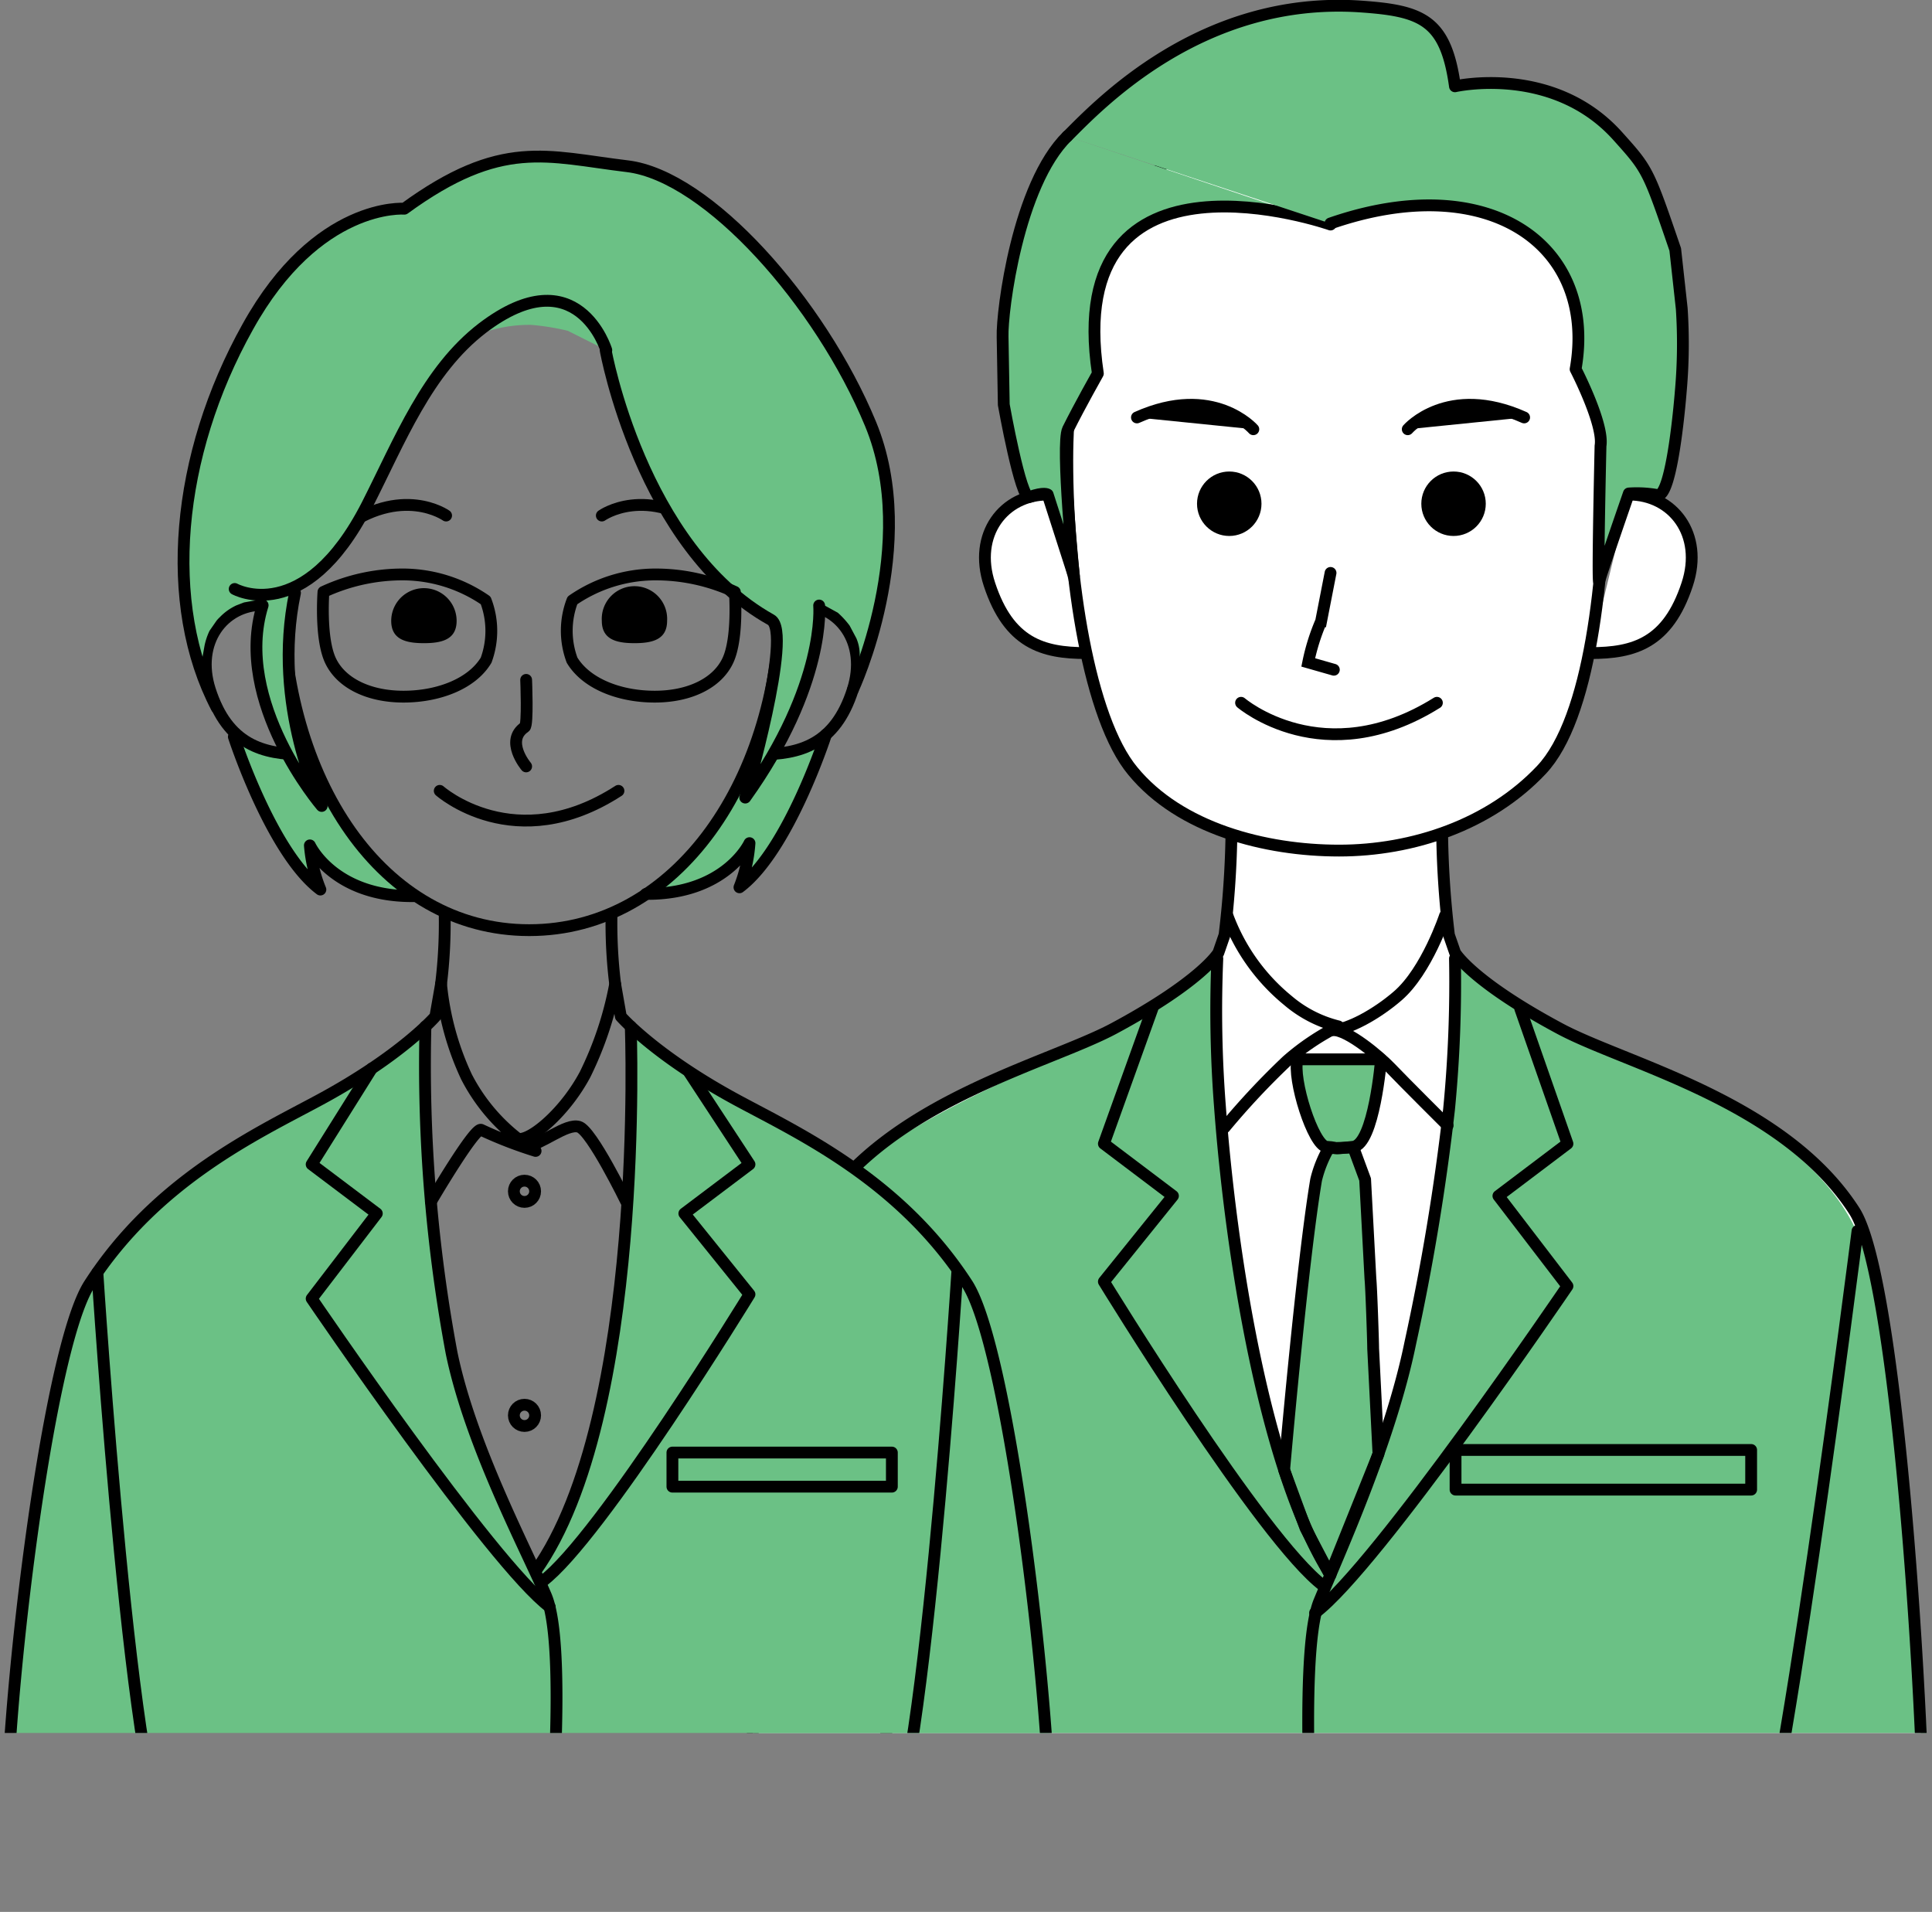 <svg xmlns="http://www.w3.org/2000/svg" xmlns:xlink="http://www.w3.org/1999/xlink" viewBox="0 0 163.66 161.95"><rect x="0" y="0" width="163.66" height="161.95" fill="#808080" stroke="none"/><defs><style>.cls-1,.cls-11,.cls-6,.cls-7{fill:none;}.cls-2{clip-path:url(#clip-path);}.cls-3,.cls-5{fill:#fff;}.cls-10,.cls-4{fill:#6bc185;}.cls-10,.cls-11,.cls-5,.cls-6,.cls-7,.cls-8,.cls-9{stroke:#000;}.cls-11,.cls-5,.cls-7,.cls-9{stroke-miterlimit:10;}.cls-10,.cls-6,.cls-7,.cls-8,.cls-9{stroke-linecap:round;}.cls-10,.cls-6{stroke-linejoin:round;}.cls-8{stroke-linejoin:bevel;}</style><clipPath id="clip-path" transform="translate(0.25 -13.21)"><rect class="cls-1" width="165" height="160"/></clipPath></defs><g id="レイヤー_2" data-name="レイヤー 2"><g id="デザイン"><g class="cls-2"><path class="cls-3" d="M104.06,84.2a80.9,80.9,0,0,1-.58,8.21l-.52,1.5s-1.37,2.39-8.82,6.4c-5.58,3-19,6.14-25,15.47-3.92,6.13-6.26,48.1-5.94,58.63h99.57c.32-10.53-2-52.5-5.94-58.63-6-9.33-19.46-12.47-25-15.47-7.45-4-8.82-6.4-8.82-6.4l-.52-1.5a80.88,80.88,0,0,1-.57-8.21" transform="translate(0.25 -13.21)"/><path class="cls-4" d="M109.66,102.94l7.08,0s-.59,7.21-2.36,7.41c-2.3.27-.87.08-2.26,0C111,110.27,109.2,104.58,109.66,102.94Z" transform="translate(0.25 -13.21)"/><path class="cls-4" d="M108.53,137.72s1.52-17.51,2.71-24.58a10.06,10.06,0,0,1,1.07-2.67l2.08-.06,1,2.71.45,8.43c.07.64.23,5.25.23,5.89l.45,8.93-4.11,10.23-2.07-3.95Z" transform="translate(0.25 -13.21)"/><path class="cls-4" d="M63.16,174.41s1-50,5.58-57.94c4.25-7.32,16.36-11.47,23-15a103.81,103.81,0,0,0,11.11-7s.36,16.13,2.08,27.46c1.83,12.11,6.24,24.73,7.51,24.73.66,0,5.6-12,8-24.58,2.15-11.08,2.52-27.61,2.52-27.61s8.64,6.12,12.55,7.62c15.25,5.85,19.68,11.49,21.53,15.45,3.15,6.76,8.15,56.67,5.63,56.93S63.16,174.41,63.16,174.41Z" transform="translate(0.25 -13.21)"/><path class="cls-5" d="M91.76,68.53c-3.71,0-6.55-.85-8.19-5.81-1.41-4.25,1.22-7.62,4.93-7.62" transform="translate(0.25 -13.21)"/><path class="cls-5" d="M134.48,68.53c3.71,0,6.55-.85,8.19-5.81,1.41-4.25-1.22-7.62-4.93-7.62" transform="translate(0.25 -13.21)"/><path class="cls-5" d="M135.73,52.21c0-17.49-8.39-31.67-22.76-31.67S90.16,34.72,90.16,52.21c0,9.89,1.85,21.87,5.55,26.31,4,4.87,11.22,6.74,17.47,6.74s12.76-2.19,17.14-6.83C134.43,74.08,135.73,62.05,135.73,52.21Z" transform="translate(0.25 -13.21)"/><path class="cls-6" d="M104.06,84.2a80.9,80.9,0,0,1-.58,8.21l-.52,1.5s-1.37,2.39-8.82,6.4c-5.58,3-19,6.14-25,15.47-3.92,6.13-6.26,48.1-5.94,58.63h99.57c.32-10.53-2-52.5-5.94-58.63-6-9.33-19.46-12.47-25-15.47-7.45-4-8.82-6.4-8.82-6.4l-.52-1.5a80.88,80.88,0,0,1-.57-8.21" transform="translate(0.25 -13.21)"/><path class="cls-7" d="M112.46,61.74l-.8,4.1a17.65,17.65,0,0,0-1.09,3.48l2.17.62" transform="translate(0.25 -13.21)"/><path class="cls-7" d="M104.88,72.74s7,6,16.59,0" transform="translate(0.25 -13.21)"/><path class="cls-8" d="M119,49.57s3.38-3.9,9.86-1" transform="translate(0.25 -13.21)"/><path class="cls-9" d="M105.92,49.57s-3.39-3.9-9.86-1" transform="translate(0.25 -13.21)"/><circle cx="123.13" cy="42.67" r="2.73"/><circle cx="104.13" cy="42.67" r="2.73"/><path class="cls-6" d="M68.74,117.48s6.83,54,9.33,56.67" transform="translate(0.25 -13.21)"/><path class="cls-6" d="M157.1,117.48s-6.84,54-9.34,56.67" transform="translate(0.25 -13.21)"/><path class="cls-6" d="M122.16,90.77s-1.54,4.66-4,6.79c-1.82,1.58-4.26,2.9-5.55,2.9" transform="translate(0.25 -13.21)"/><path class="cls-6" d="M103.49,108.71a64.39,64.39,0,0,1,5.28-5.64,20.24,20.24,0,0,1,4.35-2.92,10.42,10.42,0,0,1-4.28-2.2,16.75,16.75,0,0,1-5.11-7.17" transform="translate(0.25 -13.21)"/><path class="cls-6" d="M122.38,108.55s-3.72-3.7-4.89-4.93c-.81-.85-3.58-3.22-4.85-3.16" transform="translate(0.25 -13.21)"/><rect class="cls-6" x="123.3" y="122.82" width="25.04" height="3.36"/><path class="cls-10" d="M112.46,32.23s-22.81-8-19.71,12.62c0,0-1.53,2.71-2.53,4.72-.62,1.26.5,12.44.5,12.44L88.5,55.1s-.3-.24-1.55.21c-.73.26-2.17-7.82-2.17-7.82l-.1-5.74c-.07-2.2,1.3-12.89,5.48-17" transform="translate(0.25 -13.21)"/><path class="cls-10" d="M90.16,24.76c2.6-2.59,11.33-11.92,24.84-11,5.17.36,7.22,1.1,8,6.76,0,0,8.3-1.9,13.79,4.22,2.56,2.85,2.56,2.85,4.87,9.6l.55,5a45.33,45.33,0,0,1-.08,7s-.7,9.16-2,8.8a9.77,9.77,0,0,0-2.4-.13s-2.34,6.74-2.51,7.43.11-11.46.11-11.46c.3-1.85-2.11-6.5-2.11-6.5,1.85-10.52-7.34-17-20.77-12.34" transform="translate(0.25 -13.21)"/><path class="cls-6" d="M123,94.41a110.87,110.87,0,0,1-.5,12.75A196.16,196.16,0,0,1,119.21,127c-1.7,8.3-6,17.73-7.69,21.82-1.93,4.57-.33,25.85-.33,25.85" transform="translate(0.25 -13.21)"/><path class="cls-6" d="M102.87,94.41a105,105,0,0,0,.22,12.5c.92,12.46,3.82,31,9.37,39.69" transform="translate(0.25 -13.21)"/><path class="cls-6" d="M128.53,98.65l4,11.44-5.85,4.42,5.85,7.64s-16.2,23.84-21.38,27.68" transform="translate(0.25 -13.21)"/><path class="cls-6" d="M97.37,98.65l-4.11,11.44,5.85,4.42-5.85,7.26s13.42,21.92,18.6,25.77" transform="translate(0.25 -13.21)"/><path class="cls-6" d="M109.66,102.94l7.08,0s-.59,7.21-2.36,7.41c-2.3.27-.87.08-2.26,0C111,110.27,109.2,104.58,109.66,102.94Z" transform="translate(0.25 -13.21)"/><path class="cls-6" d="M108.53,137.72s1.52-17.51,2.71-24.58a10.06,10.06,0,0,1,1.07-2.67l2.08-.06,1,2.71.45,8.43c.07.64.23,5.25.23,5.89l.45,8.93-4.11,10.23-2.07-3.95Z" transform="translate(0.25 -13.21)"/><path class="cls-4" d="M.27,169.57s2.22-39.1,6.42-46.35a37.72,37.72,0,0,1,18.47-16c5.19-2,10.63-7.1,10.63-7.1S35.49,125,42,139.49c1.54,3.44,2.41,5.08,3.14,6.8.44,1,4.61-8,6.29-18.09,1.94-11.7,1.77-28,1.77-28s10.46,7,12,7.81c1.86,1,13.9,6.77,16.51,14,2.08,5.8,8.43,37.9,7,47.58Z" transform="translate(0.25 -13.21)"/><path class="cls-4" d="M69.48,76.14s-4.27,11.53-7.09,12.23c0,0,1.56-3.07.85-3.74,0,0-3.52,5.19-8,4.28-.83-.16,6.87-6,7.2-9.49a2.51,2.51,0,0,1,3.17-2.37s3.78-.6,3.89-.91" transform="translate(0.25 -13.21)"/><path class="cls-4" d="M19.92,76.14S24.19,87.67,27,88.37c0,0-1.55-3.07-.85-3.74,0,0,3.53,5.19,8,4.28.84-.16-6.87-6-7.2-9.49a2.5,2.5,0,0,0-3.16-2.37s-3.78-.6-3.89-.91" transform="translate(0.25 -13.21)"/><path class="cls-11" d="M65.89,63.43c0-15.76-8.79-28.53-21.31-28.53S23.69,47.67,23.69,63.43,32.06,92,44.58,92,65.89,79.18,65.89,63.43Z" transform="translate(0.25 -13.21)"/><path class="cls-6" d="M37.42,90.73a42.25,42.25,0,0,1-.31,5.84l-.48,2.74s-2.86,3.33-9.89,7.11C21.47,109.26,13,113.18,7.32,122c-3.7,5.78-7.35,37.65-7,47.58H88.7c.3-9.93-3.35-41.8-7-47.58C76,113.18,67.5,109.26,62.23,106.42c-7-3.78-9.89-7.11-9.89-7.11l-.48-2.74a42.25,42.25,0,0,1-.31-5.84" transform="translate(0.25 -13.21)"/><path class="cls-11" d="M64.1,77.11c3.38,0,6.4-.8,7.89-5.48,1.28-4-1.12-7.19-4.5-7.19" transform="translate(0.25 -13.21)"/><path class="cls-11" d="M25.43,77.11c-3.39,0-6.4-.8-7.9-5.48-1.28-4,1.12-7.19,4.5-7.19" transform="translate(0.25 -13.21)"/><path class="cls-7" d="M44.32,70.8s.16,3.82-.12,4c-1.71,1.16.12,3.33.12,3.33" transform="translate(0.25 -13.21)"/><path class="cls-7" d="M37,80.2s6.38,5.67,15.14,0" transform="translate(0.25 -13.21)"/><path class="cls-7" d="M50.73,56.88s3.78-2.7,9,1.25" transform="translate(0.25 -13.21)"/><path class="cls-7" d="M37.54,56.88s-3.78-2.7-9,1.25" transform="translate(0.25 -13.21)"/><path d="M56.26,65.8a2.77,2.77,0,1,0-5.53,0c0,1.58,1.24,1.89,2.77,1.89S56.26,67.38,56.26,65.8Z" transform="translate(0.25 -13.21)"/><path d="M38.43,65.8a2.77,2.77,0,1,0-5.54,0c0,1.58,1.24,1.89,2.77,1.89S38.43,67.38,38.43,65.8Z" transform="translate(0.25 -13.21)"/><path class="cls-4" d="M25.59,79.36c0-1.14-1.73-8.72-1.59-9.74.88-6.37.74-5.18.92-6.8l3.18-2.63L30.83,56l0,0c.43-.48,1.7-5,2.2-5.31l4.49-6.74c0-.06,2.42-2.27,2.48-2.3a11.81,11.81,0,0,1,4.77-.92,20.61,20.61,0,0,1,3.08.5L51,42.81a.45.45,0,0,1,.13.22l2.11,7.21,0,0c1.85,4.27,3.9,8.72,7.43,11.63L65,65.67l.09.09c2,2.72-.39,4.72-.17,8.11a.88.88,0,0,1,0,.17l-.76,2.53c-.17.56-.59,3.3-.3,2.79l3.35-6.2a.36.36,0,0,0,0-.11c.44-1.68,1.79-5,1.92-7.6,0-.39.07-1.24.39-1l1.2.66a7.29,7.29,0,0,1,1,1.09l.57,1.07a3.52,3.52,0,0,1,0,2.78v0L72,71.63a40.54,40.54,0,0,0,2.55-8.53,23,23,0,0,0-.47-12.36C70.61,40.16,60.34,28.19,53.5,27.39S42.28,24.91,34.13,30.8a.51.51,0,0,1-.27.09c-1.14,0-8.87.61-14.2,12C16.35,50,15.54,54.65,15.3,59.25a19.47,19.47,0,0,0,1,8.07A16.24,16.24,0,0,0,16.88,69l.2-1.12a5.5,5.5,0,0,1,.42-1.24l.59-.85a2.62,2.62,0,0,1,.28-.3,4.66,4.66,0,0,1,1.4-1l.65-.25L21.76,64c.31-.07,0,1.35,0,1.67A23,23,0,0,0,23,74.82l.7,1.51,1.9,3" transform="translate(0.25 -13.21)"/><path class="cls-6" d="M8,121s3,47.08,6.31,48.56" transform="translate(0.25 -13.21)"/><path class="cls-6" d="M80.84,121s-3,47.08-6.32,48.56" transform="translate(0.25 -13.21)"/><path class="cls-6" d="M51.86,96.57a29.45,29.45,0,0,1-2.54,7.64c-1.59,3-4.23,5.33-5.44,5.47" transform="translate(0.25 -13.21)"/><path class="cls-6" d="M35.79,100.16A132.61,132.61,0,0,0,38,127.79c1.61,7.83,6.36,16.73,8,20.59,1.82,4.31.3,21.19.3,21.19" transform="translate(0.25 -13.21)"/><path class="cls-6" d="M53.18,100.16s1.29,33-8.06,46.13" transform="translate(0.25 -13.21)"/><path class="cls-6" d="M36.25,115s3.76-6.42,4.27-6.08a36,36,0,0,0,4.6,1.78,15.78,15.78,0,0,1-5.85-6.27,23.92,23.92,0,0,1-2.16-7.88" transform="translate(0.25 -13.21)"/><path class="cls-6" d="M52.8,115s-2.92-6-4-6.34-3.22,1.55-4.42,1.61" transform="translate(0.25 -13.21)"/><path class="cls-6" d="M31.24,103.72l-5.09,8.12L31.67,116l-5.52,7.21s15.29,22.49,20.17,26.12" transform="translate(0.25 -13.21)"/><path class="cls-6" d="M58.15,104.08l5.09,7.76L57.72,116l5.52,6.85s-12.67,20.69-17.55,24.32" transform="translate(0.25 -13.21)"/><circle class="cls-6" cx="44.43" cy="100.91" r="0.9"/><circle class="cls-6" cx="44.43" cy="119.89" r="0.9"/><rect class="cls-6" x="56.96" y="123.04" width="18.59" height="2.89"/><path class="cls-6" d="M24.74,63.43C22.72,73,27,81.48,27,81.48s-7.55-8.81-5-17" transform="translate(0.25 -13.21)"/><path class="cls-6" d="M69.14,64.5s.62,6.66-6.26,16.27c0,0,4.07-14,2.18-15.06-11-6.14-14-22.81-14-22.81" transform="translate(0.25 -13.21)"/><path class="cls-6" d="M72,71.63s5.74-12.25,1.49-22.52-13.76-21-20.6-21.82S42.23,24.89,34,30.89c0,0-7.38-.59-13.26,10-6.09,10.9-7.22,23.51-2.63,32.27" transform="translate(0.25 -13.21)"/><path class="cls-6" d="M69.72,75.43s-3.17,9.83-7.33,12.94a12.39,12.39,0,0,0,.85-3.74s-2,4.35-8.77,4.3" transform="translate(0.25 -13.21)"/><path class="cls-6" d="M19.56,75.62s3.18,9.83,7.33,12.94A12.39,12.39,0,0,1,26,84.82s2,4.35,8.77,4.3" transform="translate(0.25 -13.21)"/><path class="cls-6" d="M19.63,63.1S25.52,66.38,30.84,56C33.65,50.47,35.93,44.6,40.62,41c8.05-6.13,10.49,1.87,10.49,1.87" transform="translate(0.25 -13.21)"/><path class="cls-6" d="M48.24,64.07a12.36,12.36,0,0,1,6.92-2.2A15.93,15.93,0,0,1,62,63.35s.3,3.86-.58,5.78-3.22,3.09-6.21,3.09-5.8-1.1-7-3.09A7.13,7.13,0,0,1,48.24,64.07Z" transform="translate(0.25 -13.21)"/><path class="cls-6" d="M40.89,64.07A12.4,12.4,0,0,0,34,61.87a15.93,15.93,0,0,0-6.85,1.48s-.3,3.86.58,5.78,3.22,3.09,6.2,3.09,5.81-1.1,7-3.09A7.19,7.19,0,0,0,40.89,64.07Z" transform="translate(0.25 -13.21)"/></g></g></g></svg>